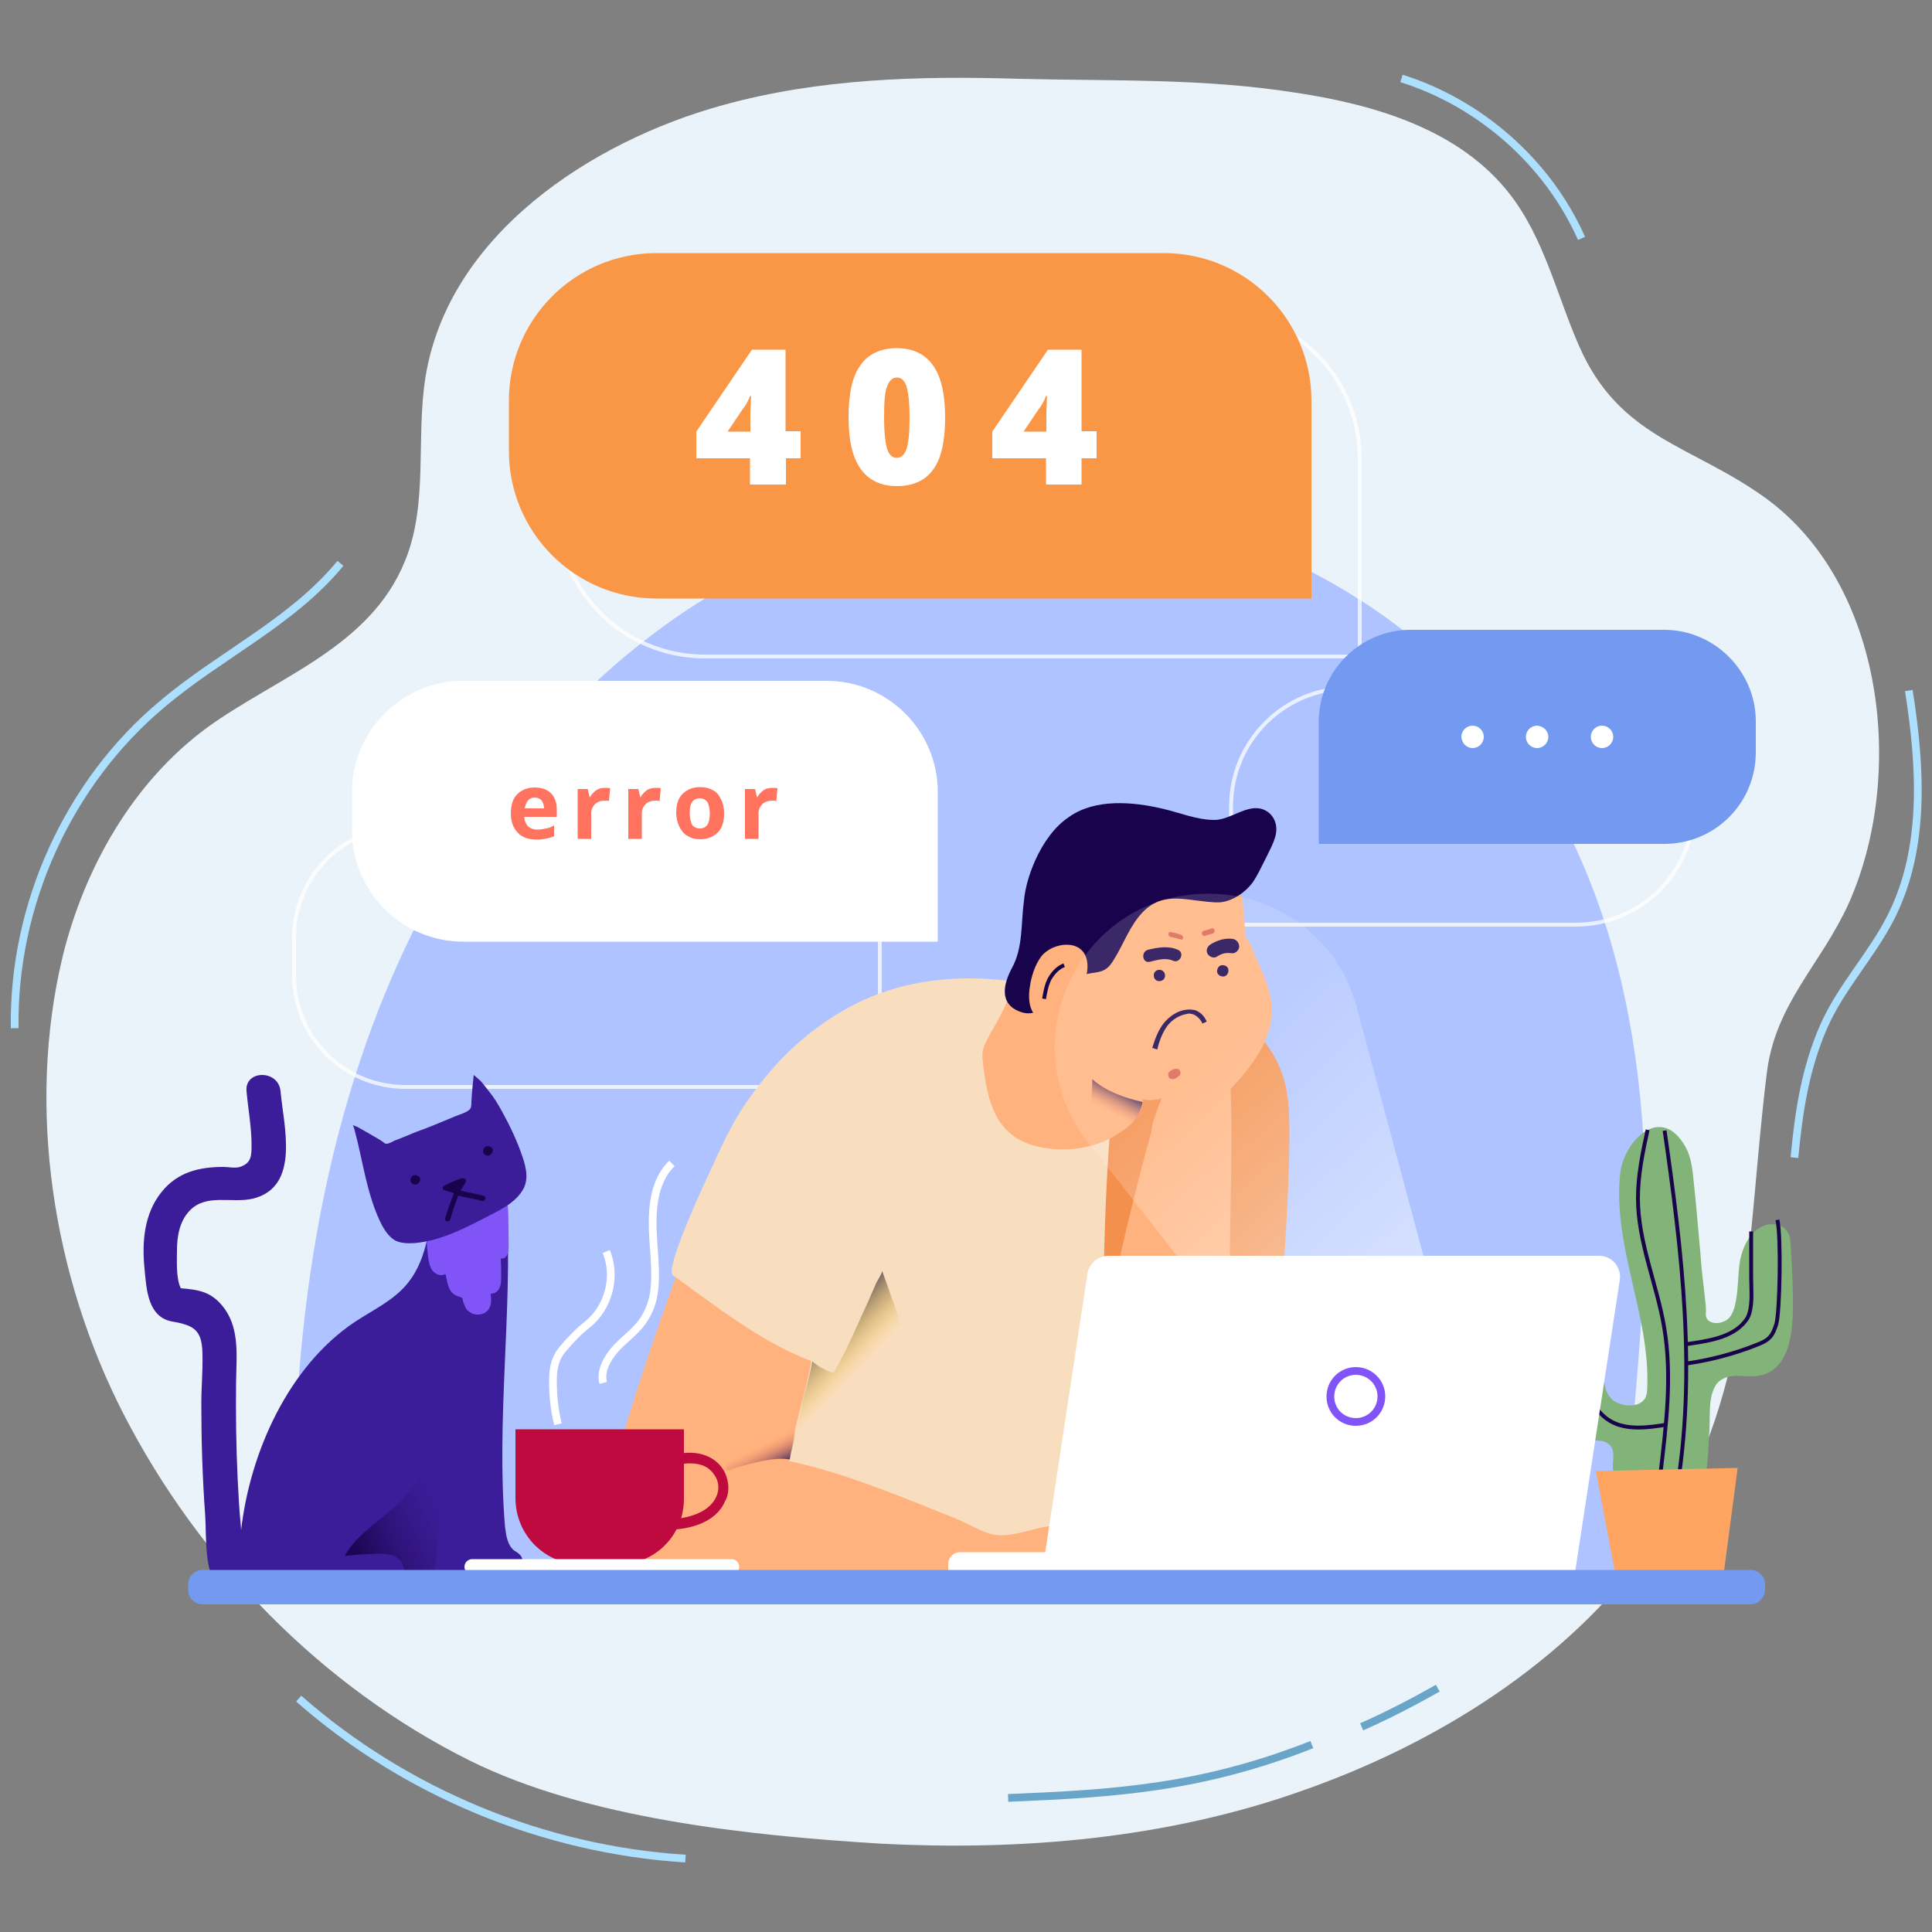 <?xml version="1.0" encoding="utf-8"?>
<!-- Generator: Adobe Illustrator 23.1.0, SVG Export Plug-In . SVG Version: 6.00 Build 0)  -->
<svg version="1.1" id="Слой_1" xmlns="http://www.w3.org/2000/svg" xmlns:xlink="http://www.w3.org/1999/xlink" x="0px" y="0px"
	 viewBox="0 0 500 500" style="enable-background:new 0 0 500 500;" xml:space="preserve">
<rect x="0" y="0" width="500" height="500" fill="#808080" stroke="none"/>
<style type="text/css">
	.st0{fill:none;stroke:#FFFFFF;stroke-width:2;stroke-miterlimit:10;}
	.st1{fill:#EBF3FA;}
	.st2{fill:#AEC3FF;}
	.st3{opacity:0.75;fill:none;stroke:#FFFFFF;stroke-miterlimit:10;enable-background:new    ;}
	.st4{fill:#3B1C99;}
	.st5{fill:#8054F6;}
	.st6{fill:url(#SVGID_1_);}
	.st7{fill:#19034D;}
	.st8{fill:#FFB27D;}
	.st9{fill:#F9DDBF;}
	.st10{fill:#FF735F;}
	.st11{fill:#F4904D;}
	.st12{fill:none;stroke:#19034D;stroke-miterlimit:10;}
	.st13{fill:url(#SVGID_2_);}
	.st14{fill:url(#SVGID_3_);}
	.st15{fill:url(#SVGID_4_);}
	.st16{fill:url(#SVGID_5_);}
	.st17{fill:#DB6352;}
	.st18{fill:#F99746;}
	.st19{fill:#FFFFFF;}
	.st20{opacity:0.49;fill:url(#SVGID_6_);enable-background:new    ;}
	.st21{fill:#739AF0;}
	.st22{fill:#BF0A40;}
	.st23{fill:#82B378;}
	.st24{fill:#FFA561;}
	.st25{fill:none;stroke:#8054F6;stroke-width:2;stroke-miterlimit:10;}
	.st26{fill:none;stroke:#ADDFFF;stroke-width:2;stroke-miterlimit:10;}
	.st27{fill:none;stroke:#69A4C9;stroke-width:2;stroke-miterlimit:10;}
</style>
<path class="st0" d="M209,287.5H86.1c-15.9,0-28.8-12.9-28.8-28.8v-9.8c0-15.9,12.9-28.8,28.8-28.8h94c15.9,0,28.8,12.9,28.8,28.8
	V287.5z"/>
<path class="st1" d="M337.4,463.3c34.6-12.2,68-33,89.9-63.4c26.8-37.1,24.5-79.2,30-122.6c2.3-17.7,14-27.8,21.1-43.4
	c14.8-33,9.5-82.6-21.6-105.1c-19.2-13.8-37.7-15.3-48.2-39.4c-5.8-13.3-9-27.8-17.9-39.2c-12.9-16.6-34.7-23.1-55.3-26.2
	c-24.1-3.8-47.5-3-71.6-3.6c-25.7-0.8-51.8-0.1-76.7,6.8c-33.9,9.3-71.1,33.5-77,70.5c-2.5,15.8,0.8,32.7-5.3,47.5
	c-9,22.3-33.1,30-51.2,43.1c-19.3,14.2-31.8,36.4-37.4,59.3c-9.4,39.2-2.5,82.8,15.8,118.4c19.6,38.1,51.3,70.6,89.7,89.7
	c30.1,14.9,71.7,19.3,105.7,21.4C264.5,479.1,302.4,475.8,337.4,463.3z"/>
<path class="st2" d="M425.8,310.2c-0.3-56-15.7-109.8-61.3-146c-56.3-44.5-134.9-44-192.4-2.4c-37.6,27.2-64,68.1-78.7,112.1
	c-14.8,44-18.6,91-17.1,137.4l342.3,1.1c1.4-15.7,2.9-31.5,4.3-47.1C424.5,347.1,425.9,328.7,425.8,310.2z"/>
<path class="st3" d="M227.8,281.3H104.9c-15.9,0-28.8-12.9-28.8-28.8v-9.8c0-15.9,12.9-28.8,28.8-28.8h94
	c15.9,0,28.8,12.9,28.8,28.8V281.3z"/>
<path class="st3" d="M351.8,169.9H182.4c-21.1,0-38.2-17.1-38.2-38.2v-13c0-21.1,17.1-38.2,38.2-38.2h131.3
	c21.1,0,38.2,17.1,38.2,38.2v51.3H351.8z"/>
<path class="st4" d="M134.6,402.4c-0.4-0.4-1-0.8-1.5-1.1c-1.8-1.4-2.1-3.9-2.4-6.1c-2.3-27.6,1.9-55.4,0.5-83
	c-0.3-6.6-5.6-3.4-10-2.5c-0.6,0.1-9.3,1.8-9.2,0.8c-0.8,7.9-1.8,16.3-7,22.2c-3.6,4.1-8.8,6.5-13.3,9.5
	c-17.1,11.5-27,33.7-29.3,53.8c0-0.5-0.1-0.9-0.1-1.4c-0.4-4-0.6-8-0.8-12c-0.4-8.4-0.5-16.8-0.4-25.2c0.1-6.3,0.9-13.2-2.9-18.6
	c-3.3-4.6-6.8-5-11.4-5.4c-1.3-2.5-1-7.4-1-9.7c0-3.6,0.6-7.6,3.3-10.4c4.3-4.5,10.9-1.8,16.4-3.1c12.3-3.1,7.9-18.8,7.1-27.8
	c-0.5-5.6-9.3-5.6-8.8,0c0.4,4.5,1.3,9.3,1.3,13.8c0,2.9,0,4.8-3,5.8c-1.3,0.4-3,0-4.3,0c-6.4,0-11.9,1.4-16,6.5
	c-4.5,5.6-5.1,12.9-4.4,19.8c0.5,5.3,0.8,12.5,7.1,13.7c5.9,1,7.8,2.3,7.9,8.5c0.1,4.3-0.3,8.5-0.3,12.8c0,9.7,0.3,19.3,1,28.8
	c0.4,5.5-0.5,15.4,4.1,19.6c2.4,2,5.1,2.1,7.4,1c7.3,0.4,24.6-0.6,26.5-0.6h22.3c3.8,0,10.3,1.3,13.9-0.5c1.9-1,5.4-2.9,6.8-4.5
	C135.5,405.8,135.7,403.7,134.6,402.4z"/>
<path class="st5" d="M131.6,320.1c0-2.3,0-4.5-0.1-6.8c0-0.4-0.1-0.9-0.1-1.3c-0.1-0.5-0.3-0.9-0.4-1.4c-1.6-3.1-7.4-0.4-9.7,0.6
	c-2.5,1.3-4.8,2.9-7,4.5c-1.3,1-2.8,2.1-3.4,3.6c-0.8,1.6-0.3,4.1-0.1,5.9c0.1,1.3,0.4,2.6,1.1,3.6c0.8,1,2.3,1.6,3.4,0.9
	c0.3,1.4,0.5,2.8,1.1,4c0.5,1,1.4,1.6,2.5,1.9c0.8,0.3,0.6,0.1,0.9,0.9c0,0,0,0,0,0.1c0.1,0.6,0.4,1.1,0.6,1.6v0.1
	c0.3,0.4,0.4,0.8,0.8,1c0.1,0.1,0.4,0.3,0.6,0.4c0.4,0.3,0.9,0.4,1.4,0.5c1.3,0.1,2.6-0.3,3.3-1.4c0.8-1.3,0.6-2.6,0.5-4
	c1,0,1.9-0.5,2.3-1.6c0.5-1,0.4-2.4,0.4-3.5c0-1.4,0-2.6-0.1-4C132.1,326,131.6,322,131.6,320.1z"/>
<linearGradient id="SVGID_1_" gradientUnits="userSpaceOnUse" x1="89.42" y1="104.382" x2="130.21" y2="123.056" gradientTransform="matrix(1 0 0 -1 8.410366e-06 499.89)">
	<stop  offset="0" style="stop-color:#19034D;stop-opacity:0.915"/>
	<stop  offset="0.555" style="stop-color:#311573;stop-opacity:0"/>
</linearGradient>
<path class="st6" d="M102.6,365c4.4,2.6,7.4,8,6.8,13.3c-0.5,5.4-4.9,9.8-8.8,13c-4.1,3.5-8.8,6.6-11.4,11.4
	c2.8-0.4,5.5-0.5,8.2-0.6c2.4-0.1,5,0.1,6.4,2c1.4,2,0.6,4.8,1,7.1c0.3,0.1,0.6,0.1,0.9-0.1c0.1,0.6,0.1,0.6,0.8,0.6
	c2.1-0.1,4-1.8,5-3.8c1-2,1.4-4.1,1.6-6.4c0.9-7.8,1.4-15.7,0.9-23.6c-0.1-2.5-0.5-5-1.8-7.1C110.3,367.4,106.8,364.8,102.6,365z"/>
<path class="st4" d="M91.7,292.2c-0.1-0.4-0.3-0.8-0.4-1.1c0,0.1,1,0.5,1.3,0.6c0.5,0.3,0.9,0.5,1.4,0.8c0.9,0.5,1.8,1,2.6,1.5
	c0.9,0.5,1.8,1,2.6,1.6c0.4,0.3,0.6,0.5,1,0.4c0.6-0.1,1.3-0.5,1.9-0.8c0.8-0.3,1.5-0.6,2.3-0.9c1.5-0.6,3-1.3,4.5-1.8
	c3-1.1,6-2.4,8.9-3.6c1.1-0.5,3.8-1.1,4.1-2.4c0.1-0.5,0.1-0.9,0.1-1.4c0.1-2.4,0.6-6.9,0.6-6.9s1.8,1.5,2.1,1.9
	c0.6,0.8,1.3,1.6,1.9,2.4c1.3,1.6,2.3,3.3,3.3,5.1c2.1,3.8,3.9,7.6,5.3,11.7c1.1,3.3,1.8,6.5-0.4,9.4c-2,2.8-5.3,4.4-8.2,5.9
	c-6,3.1-12.4,6.5-19.2,7.1c-1.8,0.1-3.5,0.1-5-0.6c-1.5-0.8-2.6-2.3-3.5-3.9C94.9,309.4,94,300.6,91.7,292.2z"/>
<path class="st7" d="M125.2,309.5c-2-0.6-4-0.8-6-1.4c0.1-0.3,0.3-0.4,0.4-0.6c0.3-0.5,0.6-1,0.9-1.6c0.3-0.4,0-0.8-0.4-0.9
	c-0.6-0.3-1.8,0.4-2.4,0.6c-1,0.4-1.9,0.8-2.8,1.3c-0.5,0.3-0.4,1,0.1,1.1c0.9,0.3,1.6,0.5,2.5,0.8c-0.9,2.1-1.6,4.3-2.3,6.5
	c-0.3,0.8,1,1.1,1.3,0.4c0.6-2.1,1.3-4.3,2.1-6.3c2,0.6,4.1,0.8,6.1,1.4C125.6,311,126,309.7,125.2,309.5z"/>
<path class="st7" d="M107.9,304.2c-0.3-0.1-0.6-0.1-0.8,0c-0.1,0-0.4,0-0.5,0.3c-0.1,0.1-0.3,0.4-0.3,0.5c0,0.1-0.1,0.3-0.1,0.3
	c0,0.3,0,0.4,0.1,0.5c0.1,0.1,0.1,0.4,0.4,0.5c0.5,0.5,1.4,0.3,1.8-0.4C109,305.2,108.7,304.5,107.9,304.2z"/>
<path class="st7" d="M126.7,296.7c-0.3-0.1-0.6-0.1-0.8,0c-0.1,0-0.4,0-0.5,0.3c-0.1,0.1-0.3,0.4-0.3,0.5c0,0.1-0.1,0.3-0.1,0.3
	c0,0.3,0,0.4,0.1,0.5c0.1,0.1,0.1,0.4,0.4,0.5c0.5,0.5,1.4,0.3,1.8-0.4C127.8,297.7,127.5,296.9,126.7,296.7z"/>
<path class="st3" d="M407.8,239.3h-89.2v-30.6c0-16.9,13.7-30.6,30.6-30.6h58.6c16.9,0,30.6,13.7,30.6,30.6S424.8,239.3,407.8,239.3
	z"/>
<path class="st8" d="M159.2,378.1c-2.4,8.2-4.4,17.7,0.4,24.7c5.8,8.4,19.2,8.4,27.6,2.4c8.4-5.9,12.9-15.8,16.8-25.3
	c6.5-16,12.3-32.5,14.5-49.7c1.4-10,0.1-22.4-8.9-26.8c-14-6.8-26,4-30.5,15.9C171.7,338.6,165.1,358.1,159.2,378.1z"/>
<path class="st9" d="M201.7,274.6c-3.6,3.9-6.8,8-9.7,12.4c-3.9,6.1-6.6,12.7-9.7,19.3c-1.1,2.3-10.2,22.3-8.2,23.7
	c11.4,8.2,22.7,17.2,35.7,22.2c0.5,0.1-2,9.8-2.3,10.7c-0.9,3.5-1.8,7.1-2.4,10.7c-1.4,7.1-2.5,14.4-3.8,21.6c-0.8,4-1.4,8-2,12
	c-0.3,1.8,56.7,5.6,61.8,5.6c15,0.3,38.7,4.5,47.9-10.9c2.1-3.6,3.3-7.8,4.3-11.9c5.6-24.2,8-49.2,7.5-74
	c-0.1-5.9-0.5-11.7-1.9-17.3c-2-8.3-6.4-15.7-10.9-22.7c-4.1-6.5-10.7-10-17.6-13.4c-20.7-9.9-45.8-13.2-66.7-3.9
	C215.4,262.5,208,268,201.7,274.6z"/>
<path class="st10" d="M296.4,333.3c-0.6,1.3-1.1,2.6-1.8,3.9c-2.1,5-7.7,13.8-7.7,19.3c-2.5,8-3.8,16.7-2.3,25
	c0.6,3.3,1.6,6.5,2.8,9.8c1.4,4,2.9,8,5.4,11.5c2.3,3,7.8,7.9,12,6.3c4.4-1.8,7.8-9.8,9.4-13.8c10-23.6,14-49.5,16.4-75
	c0.1-1.8,0.4-3.6,0-5.4c-0.5-2.6-2.3-4.8-3.9-6.9c-2.3-2.8-4.8-5.6-8.3-6.3c-3.3-0.6-6.8,1.1-9,3.6c-2.3,2.5-3.6,5.6-5,8.8
	C301.9,320.6,299.1,326.9,296.4,333.3z"/>
<path class="st11" d="M314.7,330.7c-1.9-0.5-29-7.1-29-3.8c0.3-14.7,1-29.3,2.4-44c0.5-4.6,1-9.4,2.8-13.7c1.8-4.4,5-8.3,9.3-9.9
	c3.3-1.3,6.8-1.1,10.2-0.4c10.7,2.3,19.6,11,22.2,21.6c1.1,4.5,1.1,9.3,1.1,13.9c-0.1,13.8-1.1,27.6-2,41.4
	C325.8,335.7,320.2,332.2,314.7,330.7z"/>
<path class="st8" d="M328.3,256.2c0.4,1.3,0.6,2.5,0.8,3.9c0.6,8.8-5.3,16.2-11,22.1c-2.3,2.4-5.5,3.9-7.5,6.4
	c-2.4,2.8-2.3,7.3-6.3,8.5c-1.8,0.5-3.8-0.1-5-1.5c-1.5-1.6-1.5-3.5-0.8-5.5c0.9-2.4,1.6-5.4,3.1-7.4c1.1-1.6,3.4-2.8,5.1-3.8
	c3.4-2,6.1-5.9,6.6-9.8c1-7.4,0-15.8,2.5-22.8c0.5-1.3,1-2.4,2-3.3c1-0.9,2.4-1.4,3.6-0.9c1.8,0.6,2.5,2.8,3.1,4.5
	C325.8,249.8,327.5,252.9,328.3,256.2z"/>
<path class="st8" d="M318.7,349.4c0.9,15.8,0.6,32-3.6,47.4c-1.3,4.6-3.4,11.2-7.9,13.7c-5,2.9-12.9,0.5-17.6-2.1
	c-3.1-1.8-6-3.9-8-6.9c-3-4.6-3.3-10.7-2.9-16.2c1-15,4.6-29,7.7-43.6c3.1-15.9,6.9-31.7,11.2-47.5c1.8-6.6,4.1-11.7,9.8-15.9
	c4-3,10.7-7,11,0.9C319.4,302.3,317.4,325.8,318.7,349.4z"/>
<path class="st8" d="M255.5,269.1c-0.5,0.9-0.9,1.8-1.1,2.6c-0.3,1.3-0.1,2.5,0,3.6c1.1,9.2,3,18.2,12.9,21.1
	c6.5,1.9,14.5,1.3,20.6-2.1c1.9-1.1,3.8-2.3,5.3-3.9c1.5-1.6,2.6-3.6,2.6-5.9c6.6,1.5,13.4-5.3,16.8-10c7.9-11,10.5-25,9.3-38.2
	c-0.3-3.3-0.8-6.8-2.8-9.4c-1.4-1.9-3.4-3.1-5.3-4.4c-9-5.8-18.7-6.1-28.5-1.5c-8.9,4.1-15.2,13-19.4,21.6c-1.8,3.6-2,8.4-3.5,12.2
	c-1.6,4.5-3.8,8.9-6.3,13C255.9,268.4,255.6,268.7,255.5,269.1z"/>
<path class="st7" d="M267.9,222.7c2-4.5,5-8.8,8.8-11.3c6.8-4.8,16.6-3.9,24.2-2.1c4.4,1,8.8,2.9,13.4,2.9c4.1,0,8.4-4.1,12.4-2.8
	c1.8,0.6,3.1,2.1,3.5,4c0.6,3-1.3,5.9-2.6,8.7c-1.1,2.1-2.1,4.4-3.5,6.4c-1.9,2.5-5,4.6-8.1,5c-1.1,0.1-2.1,0-3.3-0.1
	c-6.5-0.6-11.9-2.5-16.9,2.6c-3.4,3.5-5,8.3-7.5,12.3c-0.6,1-1.3,2-2.3,2.6c-1.3,0.8-3,0.8-4.4,1.1c-6.4,1.5-10.7,12.3-17.4,9.9
	c-5.8-2-4.5-7.3-2.3-11.4c2.9-5.3,2.3-11.5,3.1-17.4C265.3,229.7,266.4,226.1,267.9,222.7z"/>
<path class="st8" d="M269.5,247.5c-1.5,2-2.3,4.4-2.8,6.8c-0.4,2.1-0.6,4.3,0,6.3c0.6,2,2.3,3.9,4.4,4.3c1.6,0.3,3.4-0.4,4.6-1.5
	c3-2.6,6.5-10.7,5.6-14.8C280.2,242.8,272.4,243.8,269.5,247.5z"/>
<path class="st12" d="M275.4,249.8c-1.6,0.6-2.9,2-3.8,3.6c-0.8,1.6-1.1,3.4-1.4,5.1"/>
<path class="st7" d="M317.9,250.9c0.1,0.8-0.3,1.6-1.1,1.8c-0.8,0.1-1.6-0.3-1.8-1.1c-0.1-0.8,0.3-1.6,1.1-1.8
	C317.1,249.7,317.8,250.2,317.9,250.9z"/>
<path class="st7" d="M301.5,252.3c0.1,0.8-0.4,1.5-1.3,1.6c-0.8,0.1-1.5-0.4-1.6-1.3c-0.1-0.8,0.4-1.5,1.3-1.6
	C300.6,250.9,301.4,251.4,301.5,252.3z"/>
<linearGradient id="SVGID_2_" gradientUnits="userSpaceOnUse" x1="284.124" y1="84.887" x2="301.947" y2="123.716" gradientTransform="matrix(1 0 0 -1 8.410366e-06 499.89)">
	<stop  offset="0" style="stop-color:#201B59;stop-opacity:0.915"/>
	<stop  offset="0.555" style="stop-color:#FFCC00;stop-opacity:0"/>
</linearGradient>
<path class="st13" d="M280.2,372.8c-0.6,4.1-1.1,8.1-1.4,12.3c-0.4,5.6-0.3,11.5,2.9,16.2c2,3,4.9,5.1,8,6.9
	c4.6,2.6,12.5,5,17.6,2.1c4.4-2.5,6.5-9.2,7.9-13.7c2.1-7.8,3.3-15.8,3.8-23.8H280.2z"/>
<linearGradient id="SVGID_3_" gradientUnits="userSpaceOnUse" x1="208.764" y1="154.889" x2="229.975" y2="134.495" gradientTransform="matrix(1 0 0 -1 8.410366e-06 499.89)">
	<stop  offset="0" style="stop-color:#201B59;stop-opacity:0.915"/>
	<stop  offset="0.555" style="stop-color:#FFCC00;stop-opacity:0"/>
</linearGradient>
<path class="st14" d="M235.2,348.5c-2.3-6.5-4.5-13-6.9-19.6c0.1,0.5-1.3,2.6-1.5,3.1c-0.5,1.1-1,2.3-1.5,3.4
	c-1,2.4-2.1,4.6-3.1,6.9c-2,4.4-4,8.9-6.5,13c-2-0.6-3.9-1.6-5.5-3c-0.6,4-1.9,7.7-2.8,11.7c-0.4,2-0.8,4.1-1.1,6.1
	c-0.3,1-0.4,2.1-0.6,3.1c-0.1,0.4-0.3,2.6-0.6,2.9c10.7-6.3,20.4-14,29-22.9c0.6-0.8,1.4-1.5,1.5-2.5
	C235.7,350,235.4,349.2,235.2,348.5z"/>
<path class="st7" d="M319.1,243c-2-0.3-4,0.3-5.8,1.4c-0.8,0.5-1.3,1.5-0.8,2.4c0.4,0.8,1.6,1.3,2.4,0.8c1.3-0.9,2.5-1.1,3.9-0.9
	c1,0.1,1.8-0.8,1.9-1.6C320.7,243.8,319.9,243.2,319.1,243z"/>
<path class="st7" d="M304.8,245.8c-2.5-1.1-5.1-0.6-7.7,0c-1.9,0.5-1.5,3.6,0.5,3.1c2-0.5,4-1.1,5.9-0.3
	C305.4,249.5,306.7,246.5,304.8,245.8z"/>
<linearGradient id="SVGID_4_" gradientUnits="userSpaceOnUse" x1="292.503" y1="223.425" x2="282.069" y2="203.396" gradientTransform="matrix(1 0 0 -1 8.410366e-06 499.89)">
	<stop  offset="0.265" style="stop-color:#201B59;stop-opacity:0.915"/>
	<stop  offset="0.555" style="stop-color:#FF735F;stop-opacity:0"/>
</linearGradient>
<path class="st15" d="M282.7,279.3c-0.1,3.3-0.3,6.5-0.4,9.8c0,1.8-0.1,3.4-0.1,5.1c0,0.3-0.1,0.9-0.1,1.5c2-0.5,4-0.9,5.9-1.6
	c2.6-1.3,5.3-2.9,6.6-5.6c0.5-1,0.9-2.1,1.1-3.3C291.2,284.2,286.1,282.4,282.7,279.3z"/>
<path class="st8" d="M248.2,412.1c16.9,2,35.7,4.3,52-0.6c-2.6-3.8-5.3-7.5-8.7-10.8c-3.4-3.1-7.5-5.6-12.2-6.1
	c-2.4-0.3-4.9-0.1-7.3,0.3c-4.3,0.5-9.7,2.8-13.9,2.4c-3.5-0.3-8.2-3.4-11.5-4.6c-22.7-9-49.7-21.2-74.6-14.7
	c-12.5,3.3-20.2,13.8-11.4,25.6c4.9,6.6,12.7,5.4,20.3,5.5c20.6,0.4,41.3,0.1,61.7,2.5C244.6,411.7,246.3,411.9,248.2,412.1z"/>
<path class="st7" d="M299.5,271.6l-1.3-0.4c0.8-2.6,1.6-4.6,2.9-6.3c1.6-2,3.8-3.4,6-3.6c0.8-0.1,1.5,0,2.1,0.1
	c1.3,0.4,2.5,1.5,3.1,3l-1.1,0.5c-0.5-1.1-1.4-2-2.4-2.4c-0.5-0.1-1-0.3-1.6-0.1c-1.9,0.3-3.8,1.4-5.1,3.1
	C300.9,267.2,300.1,269.1,299.5,271.6z"/>
<linearGradient id="SVGID_5_" gradientUnits="userSpaceOnUse" x1="202.342" y1="113.256" x2="191.434" y2="135.403" gradientTransform="matrix(1 0 0 -1 8.410366e-06 499.89)">
	<stop  offset="0.265" style="stop-color:#201B59;stop-opacity:0.915"/>
	<stop  offset="0.555" style="stop-color:#FF735F;stop-opacity:0"/>
</linearGradient>
<path class="st16" d="M205.6,370.3c-0.1-0.3-0.4-0.6-0.5-0.9c-1.1-1.9-2.3-3.9-3.4-5.9c-1.6,1.5-3.1,3-4.9,4.4
	c-2.4,1.6-4.5,3.6-6.5,5.6c-1.3,1.3-2.4,2.6-3.5,3.9c0.3,0.8,0.6,1.4,0.9,2.1c0.1,0.4,0.3,0.8,0.5,1.1c0.8-0.3,1.6-0.5,2.4-0.8
	c4-1.1,9.4-2.8,13.8-2.1c0.3-2.5,1.3-4.8,1.4-7.3C205.7,370.5,205.6,370.4,205.6,370.3z"/>
<path class="st17" d="M304.5,276.6c-0.8,0-1.8,0.5-2.1,1.1c-0.1,0.4-0.1,0.8,0.1,1c0,0.3,0.3,0.5,0.5,0.5c0.9,0.3,1.6-0.3,2.3-0.9
	C305.8,277.6,305.4,276.6,304.5,276.6z"/>
<path class="st17" d="M305.8,242c-0.9-0.4-1.9-0.6-2.8-0.8c-0.8-0.1-0.8,1.1,0,1.3c0.9,0.1,1.6,0.4,2.5,0.6
	C306.2,243.5,306.5,242.4,305.8,242z"/>
<path class="st17" d="M313.5,240.3c-0.6,0.3-1.3,0.4-2,0.6c-0.8,0.3-0.5,1.5,0.4,1.3c0.6-0.3,1.3-0.4,2-0.6
	C314.7,241.1,314.3,240,313.5,240.3z"/>
<path class="st18" d="M339.3,154.9H169.9c-21.1,0-38.2-17.1-38.2-38.2v-13c0-21.1,17.1-38.2,38.2-38.2h131.3
	c21.1,0,38.2,17.1,38.2,38.2v51.3H339.3z"/>
<path class="st19" d="M207.3,118.6h-3.9v6.8h-9.3v-6.8h-13.9v-6.9l14.4-21.2h8.7v21.1h3.9v7H207.3z M194.2,111.6v-4
	c0-0.8,0-1.8,0.1-3.1c0-1.3,0.1-2,0.1-2h-0.3c-0.5,1.3-1.1,2.4-1.9,3.4l-3.9,5.8H194.2z"/>
<path class="st19" d="M244.6,108c0,6.1-1,10.7-3.1,13.5c-2,2.9-5.3,4.3-9.4,4.3s-7.3-1.5-9.4-4.5c-2.1-3-3.1-7.4-3.1-13.3
	c0-6.1,1-10.7,3.1-13.5c2-2.9,5.3-4.4,9.4-4.4s7.3,1.5,9.4,4.5C243.6,97.6,244.6,102.1,244.6,108z M228.8,108c0,3.9,0.3,6.6,0.8,8.2
	c0.5,1.5,1.3,2.3,2.5,2.3c1.1,0,2-0.8,2.5-2.3c0.5-1.5,0.8-4.1,0.8-8c0-3.9-0.3-6.5-0.8-8.2c-0.5-1.5-1.3-2.3-2.5-2.3
	c-1.1,0-2,0.8-2.5,2.3C229,101.3,228.8,104,228.8,108z"/>
<path class="st19" d="M283.8,118.6h-3.9v6.8h-9.2v-6.8h-13.9v-6.9l14.4-21.2h8.7v21.1h3.9V118.6z M270.8,111.6v-4
	c0-0.8,0-1.8,0.1-3.1c0-1.3,0.1-2,0.1-2h-0.3c-0.5,1.3-1.1,2.4-1.9,3.4l-3.9,5.8H270.8z"/>
<path class="st19" d="M242.8,243.7H119.9c-15.9,0-28.8-12.9-28.8-28.8V205c0-15.9,12.9-28.8,28.8-28.8h94
	c15.9,0,28.8,12.9,28.8,28.8V243.7z"/>
<path class="st10" d="M138.9,217.3c-2.1,0-3.8-0.6-4.9-1.8c-1.1-1.1-1.8-2.8-1.8-4.9c0-2.1,0.5-3.9,1.6-5c1.1-1.1,2.6-1.8,4.5-1.8
	c1.9,0,3.3,0.5,4.3,1.5c1,1,1.5,2.5,1.5,4.3v1.8h-8.4c0,1,0.4,1.8,0.9,2.4c0.5,0.5,1.4,0.9,2.4,0.9c0.8,0,1.5-0.1,2.3-0.3
	c0.8-0.1,1.4-0.4,2.1-0.8v2.8c-0.6,0.3-1.3,0.5-2,0.6C140.8,217.2,139.9,217.3,138.9,217.3z M138.4,206.4c-0.8,0-1.4,0.3-1.8,0.8
	c-0.4,0.5-0.6,1.1-0.8,2h5c0-0.9-0.3-1.5-0.6-2C139.8,206.7,139.1,206.4,138.4,206.4z"/>
<path class="st10" d="M156.6,203.9c0.5,0,0.9,0,1.3,0.1l-0.3,3.3c-0.3-0.1-0.6-0.1-1-0.1c-1.1,0-2,0.3-2.6,0.9c-0.6,0.6-1,1.4-1,2.4
	v6.6h-3.5v-12.9h2.6l0.5,2.1h0.1c0.4-0.8,1-1.3,1.6-1.8C155.1,204,155.8,203.9,156.6,203.9z"/>
<path class="st10" d="M169.7,203.9c0.5,0,0.9,0,1.3,0.1l-0.3,3.3c-0.3-0.1-0.6-0.1-1-0.1c-1.1,0-2,0.3-2.6,0.9c-0.6,0.6-1,1.4-1,2.4
	v6.6h-3.5v-12.9h2.6l0.5,2.1h0.1c0.4-0.8,1-1.3,1.6-1.8C168.2,204,169,203.9,169.7,203.9z"/>
<path class="st10" d="M187.4,210.5c0,2.1-0.5,3.8-1.6,4.9c-1.1,1.1-2.6,1.8-4.6,1.8c-1.3,0-2.4-0.3-3.3-0.9c-1-0.5-1.6-1.4-2.1-2.4
	c-0.5-1-0.8-2.3-0.8-3.5c0-2.1,0.5-3.8,1.6-4.9c1.1-1.1,2.6-1.8,4.6-1.8c1.3,0,2.4,0.3,3.3,0.8c1,0.5,1.6,1.3,2.1,2.4
	C187.2,208,187.4,209.2,187.4,210.5z M178.5,210.5c0,1.3,0.3,2.3,0.6,2.9c0.4,0.6,1.1,1,2,1c1,0,1.6-0.4,2-1
	c0.4-0.6,0.6-1.6,0.6-2.9s-0.3-2.3-0.6-2.9c-0.4-0.6-1.1-1-2-1c-1,0-1.6,0.4-2,1C178.6,208.3,178.5,209.3,178.5,210.5z"/>
<path class="st10" d="M199.9,203.9c0.5,0,0.9,0,1.3,0.1l-0.3,3.3c-0.3-0.1-0.6-0.1-1-0.1c-1.1,0-2,0.3-2.6,0.9c-0.6,0.6-1,1.4-1,2.4
	v6.6h-3.5v-12.9h2.6l0.5,2.1h0.1c0.4-0.8,1-1.3,1.6-1.8C198.4,204,199.1,203.9,199.9,203.9z"/>
<linearGradient id="SVGID_6_" gradientUnits="userSpaceOnUse" x1="362.677" y1="167.779" x2="269.131" y2="269.482" gradientTransform="matrix(1 0 0 -1 8.410366e-06 499.89)">
	<stop  offset="4.469140e-03" style="stop-color:#FFFFFF"/>
	<stop  offset="0.551" style="stop-color:#FFFFFF;stop-opacity:0.3"/>
</linearGradient>
<path class="st20" d="M383.6,381.7l-32.5-121.1c-4.5-17.1-19.8-29-37.5-29.3c-33.5-0.8-52.8,37.7-32.1,64.2
	c34,43.3,71.5,91.9,71.5,91.9L383.6,381.7z"/>
<path class="st21" d="M430.7,218.4h-89.4v-31.7c0-13,10.7-23.7,23.7-23.7h65.7c13,0,23.7,10.7,23.7,23.7v8
	C454.4,207.9,443.8,218.4,430.7,218.4z"/>
<path class="st19" d="M381.1,193.6c1.6,0,2.9-1.3,2.9-2.9c0-1.6-1.3-2.9-2.9-2.9c-1.6,0-2.9,1.3-2.9,2.9
	C378.3,192.3,379.5,193.6,381.1,193.6z"/>
<path class="st19" d="M400.7,190.7c0,1.6-1.3,2.9-2.9,2.9c-1.6,0-2.9-1.3-2.9-2.9c0-1.6,1.3-2.9,2.9-2.9
	C399.4,187.9,400.7,189.1,400.7,190.7z"/>
<path class="st19" d="M414.6,193.6c1.6,0,2.9-1.3,2.9-2.9c0-1.6-1.3-2.9-2.9-2.9c-1.6,0-2.9,1.3-2.9,2.9
	C411.7,192.3,413,193.6,414.6,193.6z"/>
<path class="st22" d="M172.7,395.9c-1.8,0-3.4-0.1-4.8-0.5l0.5-2.6c5.5,1.1,14.4,0,16.9-5.3c0.8-1.6,0.8-3.6,0-5.1
	c-0.9-1.6-2.1-2.8-3.9-3.3c-3.4-1-7.8,0.1-10.7,1.8l-1.4-2.4c3.1-1.8,8.4-3.4,12.8-2c2.5,0.8,4.4,2.4,5.5,4.6c1.1,2.4,1.3,5.3,0,7.5
	C185.3,394,178.5,395.9,172.7,395.9z"/>
<path class="st22" d="M159.9,404.9h-9.3c-9.5,0-17.2-7.6-17.2-17.2v-17.8h43.6v17.8C177.1,397.3,169.5,404.9,159.9,404.9z"/>
<path class="st19" d="M189.3,407.5h-67.1c-1.1,0-2-0.9-2-2s0.9-2,2-2h67.1c1.1,0,2,0.9,2,2S190.4,407.5,189.3,407.5z"/>
<path class="st23" d="M442.7,362.5c0.4-2.4,1.1-4.6,3.1-5.6c2.8-1.6,6.4-0.3,9.5-0.9c8.9-1.6,8.8-14,8.7-20.8
	c-0.1-4.4-0.3-8.7-0.6-13c-0.1-1.1-0.1-2.4-0.8-3.4c-1.1-1.8-3.5-2.3-5.5-1.8c-3.9,1.1-6,5.3-6.8,9.3c-0.6,4-0.4,8.2-1.4,12
	c-0.3,0.8-0.5,1.5-0.9,2.1c-0.5,0.8-1.1,1.3-1.9,1.6c-1.1,0.5-2.5,0.6-3.6,0c-1.3-0.8-1-1.8-1-3c0-1.4-0.3-2.9-0.4-4.4
	c-0.4-3.3-0.8-6.5-1-9.8c-0.6-6.4-1.1-12.9-1.8-19.3c-0.3-2.9-0.6-6-2.1-8.7c-6.4-11.4-16-1.4-16.9,6.9c-2,18.9,7.8,36.7,7,55.5
	c0,0.8-0.1,1.6-0.4,2.4c-1.5,3-6.3,2.4-8.4,0.8c-3.4-2.6-2.3-8.5-2.3-11.9c0-2.9-0.9-6-3.6-7.4c-3.1-1.5-7.1,0.3-9,3.1
	c-2.3,3.6-2,9.8-1.8,13.8c0.3,2.9,0.9,5.8,2.6,8.3c1.8,2.5,4.5,4.4,7.6,4.5c1.9,0.1,3.9-0.3,5.3,0.9c1.8,1.4,1.1,3.8,1.1,5.9
	c0.1,4,3.6,7.5,7.6,9.3c4,1.8,8.7,2,13,2.3c3.8-6,4-13,4.3-19.8C442.6,369,442.3,365.7,442.7,362.5z"/>
<path class="st12" d="M430.8,292.6c4.5,31.3,8.4,63.3,2.9,94.5"/>
<path class="st12" d="M426.4,292.4c-1.3,5.9-2.5,11.8-2.5,17.7c0,11.4,4.9,22.2,6.8,33.5c2.1,12.5,0.5,25.3-1,38"/>
<path class="st12" d="M436.2,347.9c5.5-0.8,12-1.6,15.4-5.9c0.5-0.6,0.9-1.3,1.1-2c0.9-3,0.5-6.4,0.5-9.4c0-2.9,0-8,0-11.9"/>
<path class="st12" d="M431.3,368.7c-4.9,0.8-10.3,1.5-14.5-0.9c-2.6-1.5-4.4-4-5.3-6.6c-0.9-2.6-1.1-5.5-1.1-8.3c0-3,0.3-6,0.8-9"/>
<path class="st12" d="M436.3,352.9c6.3-0.9,12.4-2.5,18.2-4.8c1.3-0.5,2.5-1,3.4-1.9c1-1,1.4-2.3,1.8-3.5c0.9-2.9,1.3-22.3,0.3-27"
	/>
<path class="st24" d="M413,380.7l36.7-0.8l-3.6,27.3H418L413,380.7z"/>
<path class="st19" d="M403.7,409H248.5c-1.8,0-3.1-1.4-3.1-3.1v-1.1c0-1.8,1.4-3.1,3.1-3.1h155.2c1.8,0,3.1,1.4,3.1,3.1v1.1
	C406.8,407.7,405.3,409,403.7,409z"/>
<path class="st19" d="M407.3,409H269.4l12-79.2c0.4-2.8,2.8-4.8,5.5-4.8h127c3.3,0,5.8,3,5.3,6.3L407.3,409z"/>
<path class="st25" d="M350.9,368c3.7,0,6.6-3,6.6-6.6c0-3.7-3-6.6-6.6-6.6c-3.7,0-6.6,3-6.6,6.6C344.3,365.1,347.2,368,350.9,368z"
	/>
<path class="st0" d="M144.4,368.6c-0.9-3.6-1.3-7.4-1.3-11c0-3.6,0.5-6.3,3-9c1.6-1.9,3.9-4.3,5.9-5.8c5.5-4.4,7.6-12.4,4.9-18.9"/>
<path class="st0" d="M156.1,357.9c-0.8-3.1,1-6.3,3.1-8.7c2.1-2.4,4.9-4.3,6.8-6.8c4-5.5,3.9-10.7,3.1-20.9
	c-0.5-7.3-0.4-15.4,4.8-20.4"/>
<path class="st21" d="M453,415.2H52.5c-2.1,0-3.8-1.6-3.8-3.8v-1.3c0-2.1,1.6-3.8,3.8-3.8H453c2.1,0,3.8,1.6,3.8,3.8v1.3
	C456.7,413.6,455,415.2,453,415.2z"/>
<path class="st26" d="M494,178.7c3.1,19.7,4.4,40.8-4.6,58.6c-5,9.9-12.9,18.1-17.4,28.3c-4.8,10.9-6.5,22.2-7.6,34"/>
<path class="st26" d="M88.1,145.8C75.6,161,57,169.5,42,182.2c-24.3,20.3-38.7,52-38.2,83.9"/>
<path class="st26" d="M362.7,20.3c20.4,6.4,37.9,21.8,46.6,41.4"/>
<path class="st26" d="M77.3,439.6c27.6,24.3,63.4,39.1,100.1,41.4"/>
<path class="st27" d="M352.4,446.9c6.8-3,13.3-6.4,19.7-10"/>
<path class="st27" d="M260.9,465.3c26.7-1.1,49.8-2.4,78.6-13.8"/>
</svg>

